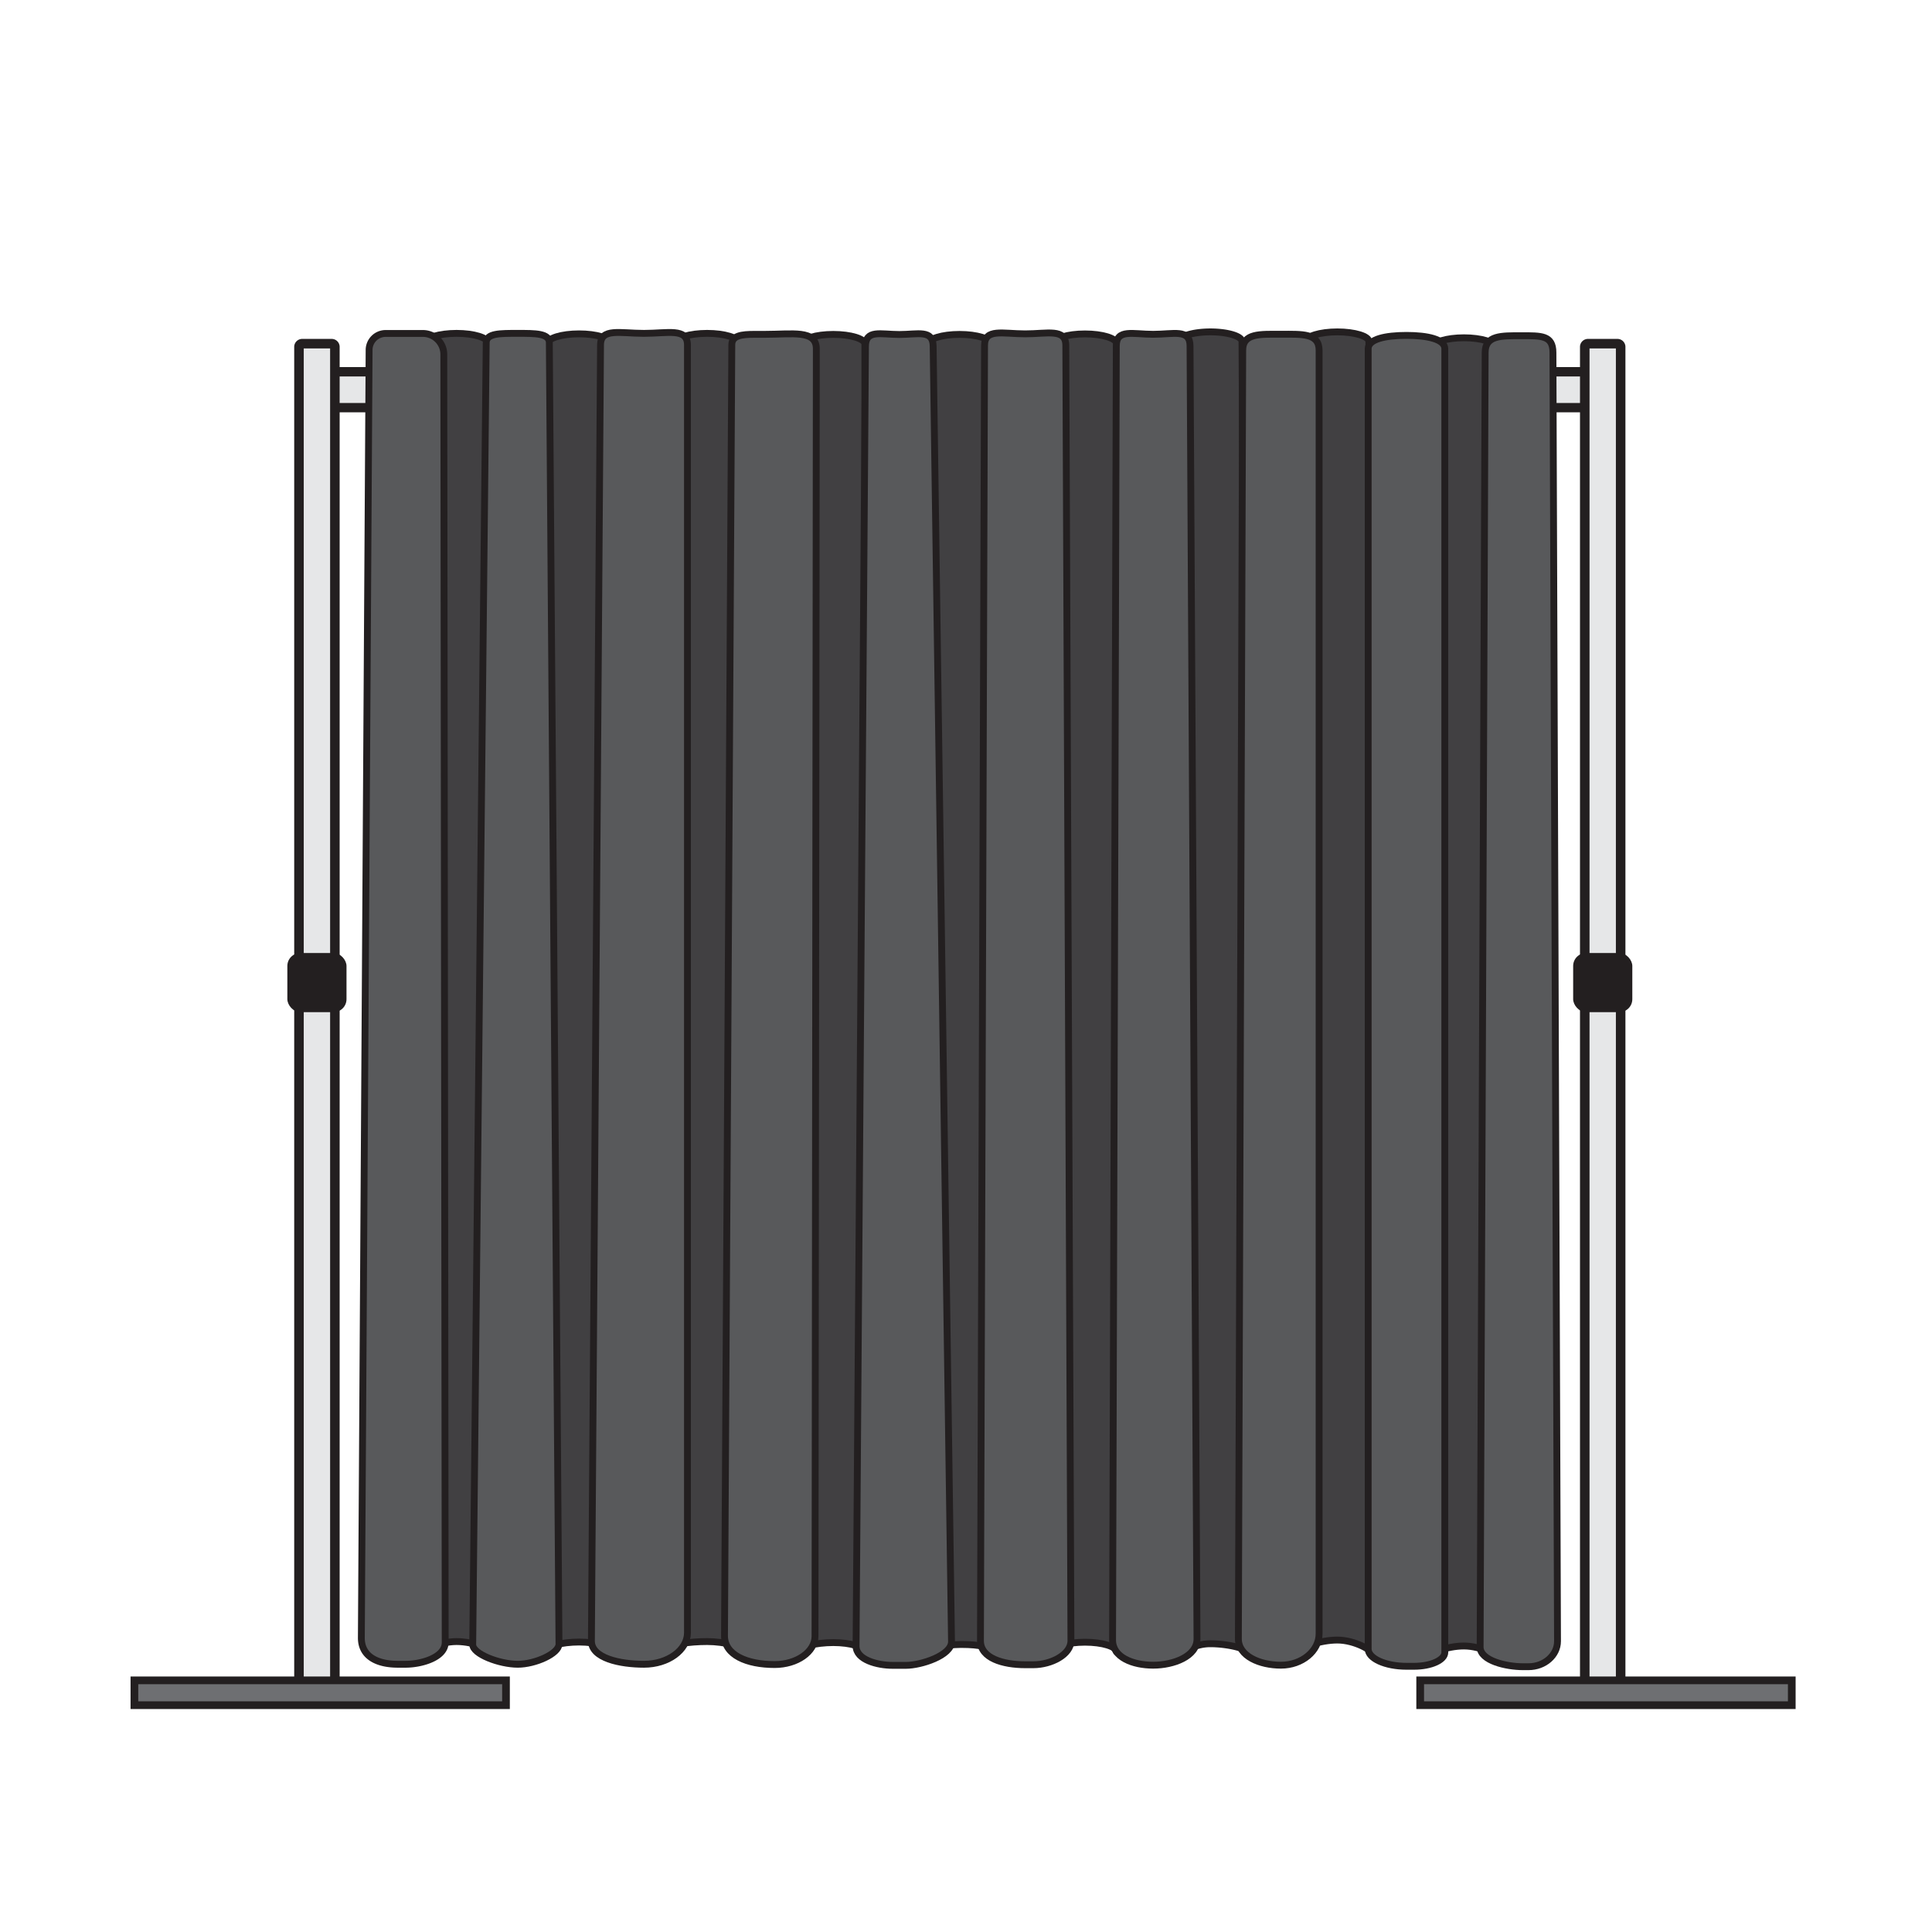 <svg id="Layer_1" data-name="Layer 1" xmlns="http://www.w3.org/2000/svg" viewBox="0 0 600 600"><defs><style>.cls-1,.cls-2{fill:#e6e7e8;}.cls-1,.cls-2,.cls-4,.cls-5,.cls-6{stroke:#231f20;}.cls-1,.cls-2,.cls-4{stroke-miterlimit:10;}.cls-1{stroke-width:2.91px;}.cls-2{stroke-width:2.96px;}.cls-3{fill:#231f20;}.cls-4{fill:#6e6f72;stroke-width:2.39px;}.cls-5{fill:#414042;}.cls-5,.cls-6{stroke-linejoin:round;stroke-width:2.13px;}.cls-6{fill:#58595b;}</style></defs><title>draping</title><path class="cls-1" d="M95.52,125.6v-9.15a1,1,0,0,1,.92-1H500.08a1,1,0,0,1,.92,1v9.15a1,1,0,0,1-.92,1H96.43A1,1,0,0,1,95.52,125.6Z"/><path class="cls-2" d="M93.85,106.73H103a1,1,0,0,1,1,.94V523.75a1,1,0,0,1-1,.94H93.85a1,1,0,0,1-1-.94V107.67A1,1,0,0,1,93.85,106.73Z"/><rect class="cls-3" x="89.24" y="295.96" width="18.37" height="18.37" rx="4.03" ry="4.03"/><rect class="cls-4" x="41.74" y="521.85" width="115.4" height="7.71"/><path class="cls-5" d="M141.78,103.53h0c-5.39,0-9.8,1.35-9.8,3l-2.35,408c0-1.65,6.76-4.73,12.15-4.73h0c5.39,0,11.45,2.53,11.45,4.18l-1.65-407.45C151.57,104.88,147.16,103.53,141.78,103.53Z"/><path class="cls-5" d="M179.83,103.68h0c-5.39,0-9.8,1.35-9.8,3l-0.92,406.27c0-1.65,5.33-3,10.72-3h0c5.39,0,12.08,1.6,12.08,3.24l-2.29-406.52C189.63,105,185.22,103.68,179.83,103.68Z"/><path class="cls-5" d="M219.59,103.53h0c-5.39,0-9.8,1.35-9.8,3L207.54,512.3c0-1.65,6.67-2.5,12.06-2.5h0c5.39,0,11.85,1.6,11.85,3.24l-2-406.52C229.39,104.88,225,103.53,219.59,103.53Z"/><path class="cls-5" d="M258.79,103.85h0c-5.39,0-9.8,1.35-9.8,3l-1.36,406.27c0-1.65,5.77-3,11.16-3h0c5.39,0,9.8,1.35,9.8,3V106.84C268.59,105.2,264.18,103.85,258.79,103.85Z"/><path class="cls-5" d="M298,103.85h0c-5.39,0-9.8,1.35-9.8,3l2.55,407c0-1.65,2.14-3.14,7.53-3.14h0.43c5.39,0,9.09.78,9.09,2.43V106.84C307.78,105.2,303.37,103.85,298,103.85Z"/><path class="cls-5" d="M336.95,103.7h0c-5.39,0-9.8,1.35-9.8,3V513c0-1.65,4.41-3,9.8-3h0c5.39,0,9.8,1.35,9.8,3V106.7C346.74,105.05,342.33,103.7,336.95,103.7Z"/><path class="cls-5" d="M375.91,103.07h0c-5.39,0-9.8,1.35-9.8,3l-1.28,409.67a14.23,14.23,0,0,1,11.07-5.26h0c5.39,0,12,1.54,12,3.18l-2.19-407.59C385.71,104.42,381.3,103.07,375.91,103.07Z"/><path class="cls-5" d="M415.33,103.07h0c-5.39,0-9.8,1.35-9.8,3l-2.32,407.26c0-1.65,6.73-4,12.12-4h0c5.39,0,11.36,3.3,11.36,4.95l-1.57-408.22C425.13,104.42,420.72,103.07,415.33,103.07Z"/><path class="cls-5" d="M454.64,104.9h0c-5.39,0-9.8,1.35-9.8,3l-1.38,407.28c0-1.65,5.78-4,11.17-4h0c5.39,0,10.94,3,10.94,4.69l-1.15-408C464.44,106.25,460,104.9,454.64,104.9Z"/><path class="cls-6" d="M126,516.85h-2.48c-6,0-11.3-2.2-11.3-8.18l2.41-400a5.13,5.13,0,0,1,5.11-5.11h11.61a6.5,6.5,0,0,1,6.48,6.48l0.43,400C138.28,514.77,130.81,516.85,126,516.85Z"/><path class="cls-6" d="M160.81,516.85h0c-5.69,0-14-3.16-14-6.12L151,106.44c0-3,4.41-2.91,9.8-2.91h0c5.39,0,9.8-.05,9.8,2.91l3,404.16C173.57,513.56,166.19,516.85,160.81,516.85Z"/><path class="cls-6" d="M200,516.85h0c-7.42,0-16.33-1.86-16.33-7.25l2.83-402.45c0-5.39,6.07-3.62,13.5-3.62h0c7.42,0,13.5-1.77,13.5,3.62v399.9C213.5,512.44,207.43,516.85,200,516.85Z"/><path class="cls-6" d="M240.58,516.94h0C232,516.94,225,514,225,508l2.27-400.91c0-2.89,3-3.26,7.11-3.26h3.14c8.58,0,16-1.48,16,4.5l-0.41,399.85C253.09,513,247.46,516.94,240.58,516.94Z"/><path class="cls-6" d="M281.37,517.19h-4.16c-4.64,0-11.35-1.68-11.35-6l2.92-403.57c0-5.39,4.73-3.74,10.51-3.74h0c5.78,0,10.51-1.65,10.51,3.74l5.7,402.21C295.5,514.14,286,517.19,281.37,517.19Z"/><path class="cls-6" d="M320.89,517h-2.5c-6.94,0-13.9-2.06-13.9-7.45l1.27-402.25c0-5.39,5.68-3.62,12.62-3.62h0c6.94,0,12.62-1.77,12.62,3.62l1.59,402.21C332.61,513.85,326.46,517,320.89,517Z"/><path class="cls-6" d="M358.13,517.14h0c-6.3,0-12.61-2.43-12.61-7.82l1.16-401.88c0-5.39,5.15-3.62,11.45-3.62h0c6.3,0,11.45-1.77,11.45,3.62L371.74,509C371.74,514.41,364.43,517.14,358.13,517.14Z"/><path class="cls-6" d="M397.8,517.14h0c-6.52,0-13.21-2.8-13.21-8.19l1.35-400.15c0-5.39,5.34-5,11.86-5h0c6.52,0,11.86-.41,11.86,5V507.35C409.67,512.73,404.33,517.14,397.8,517.14Z"/><path class="cls-6" d="M439.15,517.48H436.8c-6.54,0-11.9-2.42-11.9-5.38V108.31c0-3,5.35-4.15,11.9-4.15h0c6.54,0,11.9,1.19,11.9,4.15V513.16C448.7,515.54,444.4,517.48,439.15,517.48Z"/><path class="cls-6" d="M474.68,517.61h-1.75c-5,0-13.26-1.81-13.26-6.13l1.56-402c0-5.39,5.05-5.22,11.23-5.22h0c6.18,0,9.82-.16,9.82,5.22l1.42,400.23C483.69,514.07,479.64,517.61,474.68,517.61Z"/><path class="cls-2" d="M493.16,106.73h9.15a1,1,0,0,1,1,.94V523.75a1,1,0,0,1-1,.94h-9.15a1,1,0,0,1-1-.94V107.67A1,1,0,0,1,493.16,106.73Z"/><rect class="cls-3" x="488.56" y="295.96" width="18.37" height="18.37" rx="4.03" ry="4.03"/><rect class="cls-4" x="441.05" y="521.85" width="115.4" height="7.71"/></svg>